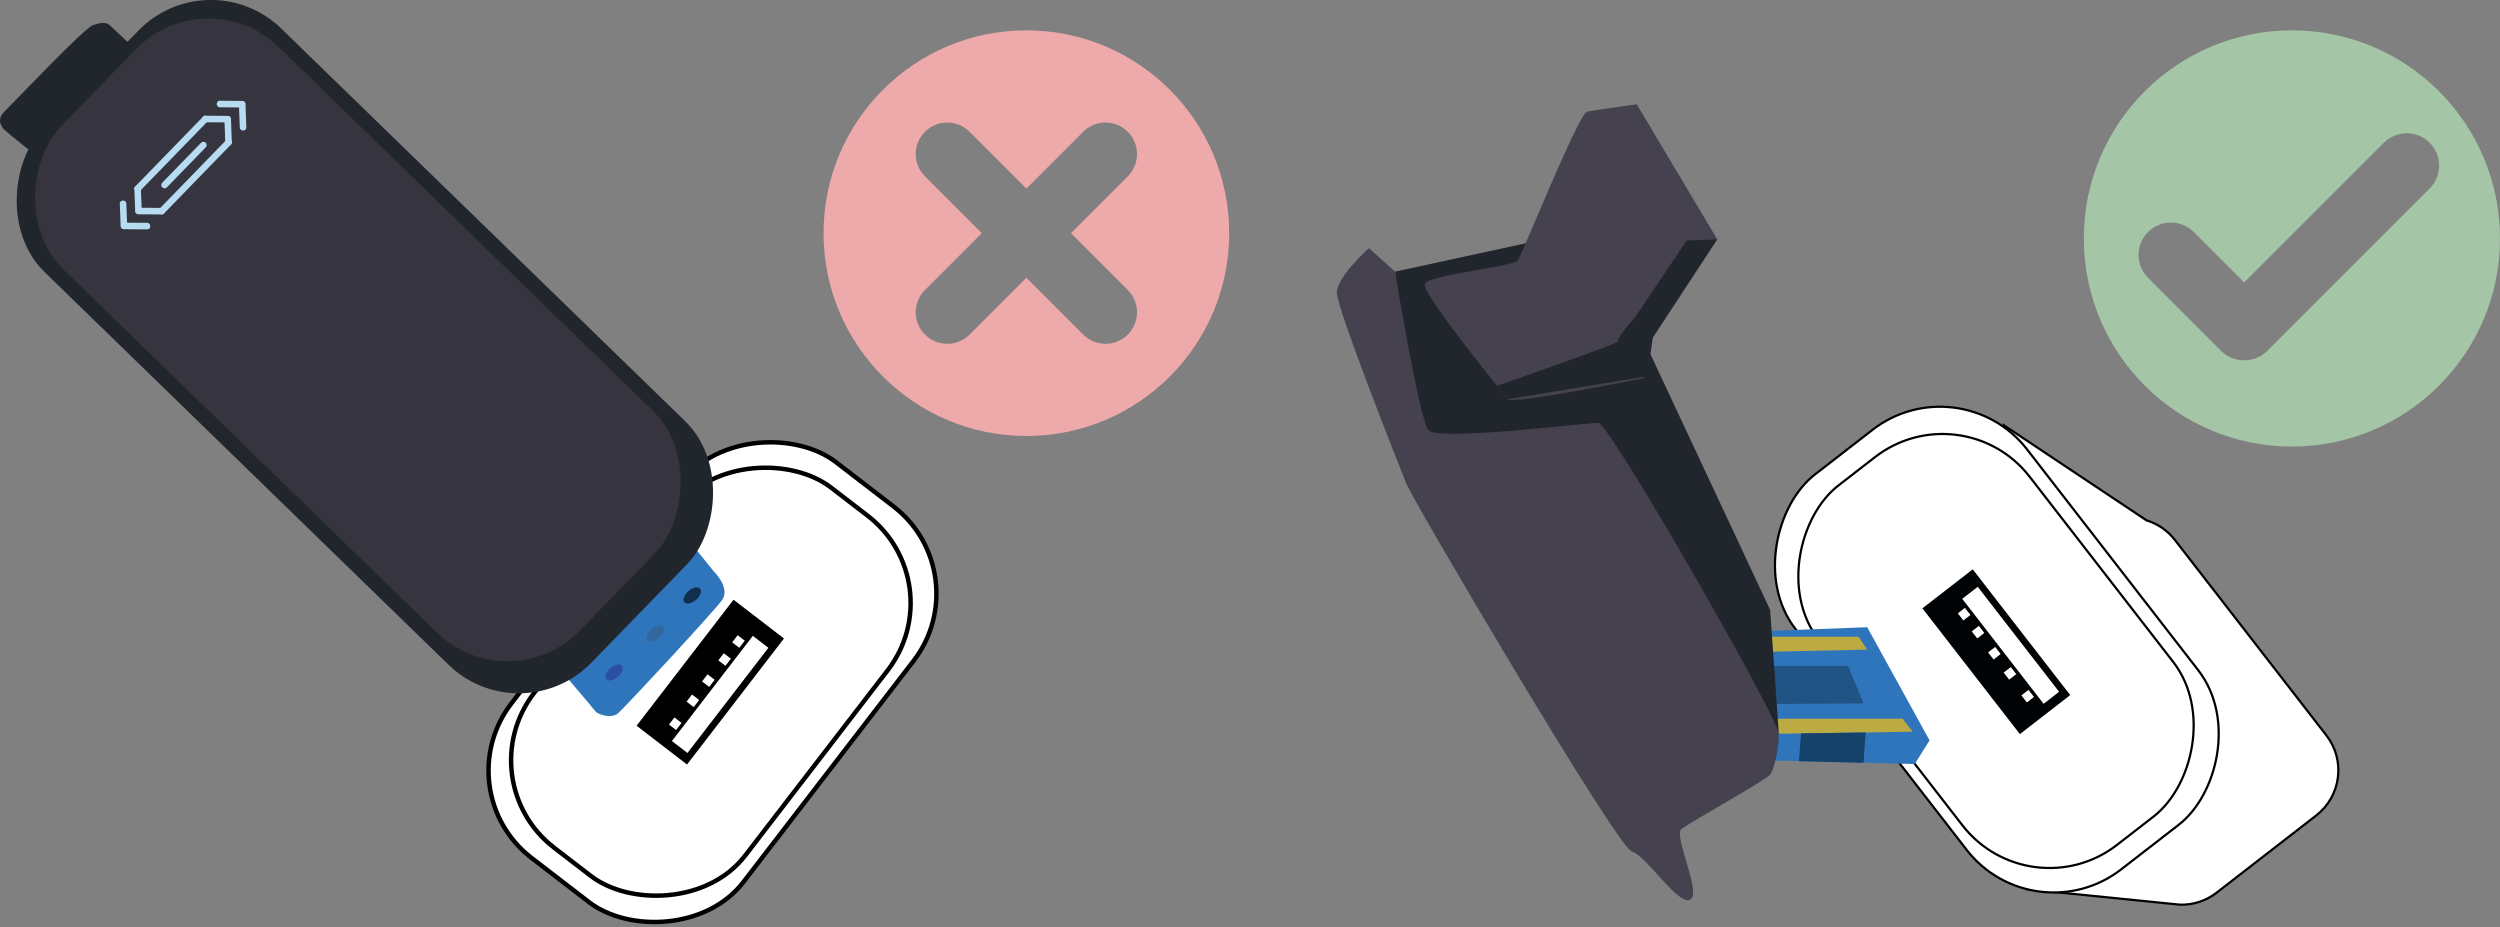 <?xml version="1.0" encoding="UTF-8"?><svg xmlns="http://www.w3.org/2000/svg" viewBox="0 0 560.1 207.71"><rect x="0" y="0" width="560.1" height="207.71" fill="#808080" stroke="none"/><defs><style>.c{fill:#000305;}.d{opacity:.55;}.d,.e{fill:#45414e;}.f{fill:#1e5384;}.g{fill:#2f75bb;}.h{stroke-width:.5px;}.h,.i{fill:#fff;stroke:#000;stroke-miterlimit:10;}.j{fill:#bcaa42;}.k{fill:#2950a3;}.l{fill:#a4c5a6;}.m{fill:#eaa;}.n{fill:#102f4f;}.o{fill:#32689e;}.p{fill:#21252c;}.q{fill:#164168;}.r{fill:#b7dcf1;}</style></defs><g id="a"/><g id="b"><rect class="i" x="103.69" y="120.01" width="111.86" height="65.6" rx="24.68" ry="24.68" transform="translate(-58.82 186.17) rotate(-52.43)"/><rect class="i" x="108.37" y="122.86" width="101.78" height="59.69" rx="24.68" ry="24.68" transform="translate(-58.88 185.85) rotate(-52.43)"/><rect x="141.32" y="145.68" width="35.62" height="14.25" transform="translate(-59.01 185.78) rotate(-52.43)"/><rect class="h" x="146.22" y="153.12" width="30.23" height="4.89" transform="translate(-60.33 188.6) rotate(-52.43)"/><rect class="h" x="150.03" y="160.87" width="2.51" height="2.51" transform="translate(-69.46 183.2) rotate(-52.43)"/><rect class="h" x="153.97" y="155.75" width="2.51" height="2.51" transform="translate(-63.86 184.31) rotate(-52.43)"/><rect class="h" x="157.45" y="151.22" width="2.51" height="2.51" transform="translate(-58.92 185.31) rotate(-52.43)"/><rect class="h" x="161.08" y="146.5" width="2.51" height="2.51" transform="translate(-53.75 186.34) rotate(-52.43)"/><rect class="h" x="164.19" y="142.46" width="2.51" height="2.51" transform="translate(-49.34 187.23) rotate(-52.43)"/><path class="g" d="M120.94,144.68l30.69-26.9,8.26,10.2s3.88,3.74,1.85,6.51-21.85,24.13-23.31,25.35-4.56,.24-5.05-.49-12.43-14.67-12.43-14.67Z"/><ellipse class="o" cx="146.81" cy="141.96" rx="2.33" ry="1.3" transform="translate(-57.07 130.26) rotate(-40.75)"/><ellipse class="n" cx="155.09" cy="133.4" rx="2.33" ry="1.3" transform="translate(-49.48 133.59) rotate(-40.75)"/><ellipse class="k" cx="137.59" cy="150.64" rx="2.33" ry="1.3" transform="translate(-64.98 126.34) rotate(-40.75)"/><path class="p" d="M10.8,36.97S.7,29.1,.63,28.71s-1.68-1.72,.52-3.88S18.83,6.34,20.77,5.66s3.01-.71,3.82,0,7.16,6.73,7.16,6.73L10.8,36.97Z"/><rect class="p" x="-3.98" y="39.62" width="171.47" height="76.08" rx="22.63" ry="22.63" transform="translate(77.26 -35.01) rotate(44.19)"/><rect class="d" x="-.86" y="41.46" width="162.11" height="69.37" rx="22.63" ry="22.63" transform="translate(75.76 -34.35) rotate(44.19)"/><g><path class="r" d="M28.31,45.62l.18,5c.04,.94-1.43,.96-1.46,.02l-.19-5c-.03-.94,1.44-.96,1.47-.02"/><path class="r" d="M27.76,49.88l5.19,.04c.95,0,.98,1.48,.03,1.47l-5.19-.04c-.94-.01-.98-1.48-.03-1.47"/><path class="r" d="M31.57,42.26l.18,5c.04,.94-1.43,.96-1.46,.02l-.19-5c-.03-.94,1.44-.96,1.47-.02"/><path class="r" d="M31.01,46.54l5.19,.04c.95,0,.98,1.48,.03,1.47l-5.19-.04c-.94-.01-.98-1.48-.03-1.47"/><path class="r" d="M49.25,22.57l5,.04c.95,0,.98,1.48,.03,1.47l-5-.04c-.94-.01-.98-1.48-.03-1.47"/><path class="r" d="M55,23.34l.19,5.19c.03,.95-1.44,.97-1.47,.02l-.19-5.19c-.03-.94,1.44-.96,1.47-.02"/><path class="r" d="M46,25.92l5,.04c.95,0,.98,1.48,.03,1.47l-5-.04c-.94-.01-.98-1.48-.03-1.47"/><path class="r" d="M46.54,27.17l-15.18,15.62c-.14,.14-.32,.22-.52,.22-.2,0-.38-.07-.52-.21s-.22-.32-.22-.51c0-.2,.07-.38,.2-.52l15.18-15.62c.14-.14,.32-.22,.52-.22,.2,0,.38,.07,.52,.21s.22,.32,.22,.51c0,.2-.07,.38-.2,.52"/><path class="r" d="M51.73,32.4l-14.98,15.42c-.14,.14-.32,.22-.51,.22-.2,0-.38-.08-.52-.21s-.22-.32-.22-.51,.07-.38,.2-.52l14.98-15.42c.14-.14,.32-.22,.52-.22,.2,0,.38,.07,.52,.21s.22,.32,.23,.52c0,.19-.07,.38-.21,.52"/><path class="r" d="M46.11,33l-8.72,8.97c-.13,.14-.32,.22-.52,.22-.19,0-.38-.07-.52-.21s-.22-.32-.22-.51c0-.2,.07-.39,.2-.52l8.72-8.97c.14-.14,.32-.22,.52-.22,.2,0,.38,.07,.52,.21s.23,.32,.22,.51c0,.2-.07,.38-.2,.52"/><path class="r" d="M51.75,26.69l.19,5.19c.03,.95-1.44,.97-1.47,.02l-.19-5.19c-.03-.94,1.44-.96,1.47-.02"/></g><path class="h" d="M521.2,164.75l-33.94-43.78c-1.68-2.17-3.92-3.64-6.35-4.39h0l-31.89-21.25,4.59,35.53-6.63,5.14c-5.59,4.33-6.6,12.37-2.27,17.95l14.27,18.4-4.7,26.89,34.09,3.44h0c2.87,.09,5.79-.78,8.23-2.68l22.33-17.31c5.59-4.33,6.6-12.37,2.27-17.95Z"/><rect class="h" x="391.38" y="112.71" width="111.96" height="65.66" rx="24.68" ry="24.68" transform="translate(606.41 588.28) rotate(-127.78)"/><rect class="h" x="396.23" y="115.99" width="101.88" height="59.75" rx="24.68" ry="24.68" transform="translate(605.85 588.64) rotate(-127.78)"/><rect class="c" x="429.41" y="138.89" width="35.65" height="14.27" transform="translate(605.83 588.95) rotate(-127.78)"/><rect class="h" x="435.33" y="142.14" width="30.26" height="4.89" transform="translate(612.16 589.18) rotate(-127.78)"/><rect class="h" x="453.01" y="154.72" width="2.51" height="2.51" transform="translate(609.3 610.56) rotate(-127.78)"/><rect class="h" x="449.05" y="149.62" width="2.51" height="2.51" transform="translate(606.94 599.2) rotate(-127.78)"/><rect class="h" x="445.55" y="145.1" width="2.51" height="2.51" transform="translate(604.87 589.15) rotate(-127.78)"/><rect class="h" x="441.89" y="140.38" width="2.51" height="2.51" transform="translate(602.7 578.65) rotate(-127.78)"/><rect class="h" x="438.77" y="136.35" width="2.51" height="2.51" transform="translate(600.86 569.68) rotate(-127.78)"/><polygon class="g" points="388.26 141.64 418.33 140.52 432.3 165.87 428.99 171.17 393.99 170.31 378.63 146.36 388.26 141.64"/><polygon class="j" points="416.39 142.65 396.58 142.65 396.58 146.02 418.33 145.54 416.39 142.65"/><polygon class="j" points="426.29 161.03 397.83 161.03 397.83 164.4 428.51 163.93 426.29 161.03"/><polygon class="f" points="414.02 149.18 395.57 149.18 393.97 157.73 417.5 157.59 414.02 149.18"/><polygon class="p" points="396.58 136.63 368.64 76.95 352.26 52.24 312.56 60.85 316.73 99.43 356.7 97.49 398.53 164.4 396.58 136.63"/><path class="e" d="M306.73,55.57s-7.22,6.38-7.22,9.99,13.88,38.6,15.55,42.76,47.33,81.61,50.52,82.44,10.27,12.08,13.05,10.83-3.75-14.3-1.94-15.82,18.97-10.97,19.89-12.21,1.94-5.78,1.94-9.15-37.94-69.69-40.44-69.69-35.95,4.16-38.03,1.67-7.5-35.53-7.5-35.53l-5.83-5.27Z"/><path class="e" d="M366.7,23.37l18.04,30.26s-14.85,19.71-16.1,23.32c-1.25,3.61-.28,7.77-.28,7.77,0,0-29.56,5.97-30.54,4.72s-19.43-23.74-18.6-25.82,19.85-3.89,20.82-5.27,13.65-32.9,15.5-33.31,11.15-1.67,11.15-1.67Z"/><path class="p" d="M369.06,84.3l1.24-8.65,14.44-22.02-6.85,.28-11.42,16.94s-4.64,5.36-3.94,5.63-27.12,9.96-27.12,9.96l2.41,2.99,31.24-5.14Z"/><polygon class="q" points="417.98 164.1 403.51 164.31 403.02 170.54 417.5 170.89 417.98 164.1"/><path class="m" d="M229.95,6.8c-25.1,0-45.44,20.35-45.44,45.44s20.35,45.44,45.44,45.44,45.44-20.35,45.44-45.44S255.05,6.8,229.95,6.8Zm22.72,58.17c2.76,2.76,2.76,7.23,0,9.99h0c-2.76,2.76-7.23,2.76-9.99,0l-12.73-12.73-12.73,12.73c-2.76,2.76-7.23,2.76-9.99,0-2.76-2.76-2.76-7.23,0-9.99l12.73-12.73-12.73-12.73c-2.76-2.76-2.76-7.23,0-9.99,2.76-2.76,7.23-2.76,9.99,0l12.73,12.73,12.73-12.73c2.76-2.76,7.23-2.76,9.99,0h0c2.76,2.76,2.76,7.23,0,9.99l-12.73,12.73,12.73,12.73Z"/><path class="l" d="M513.48,6.8c-25.75,0-46.62,20.87-46.62,46.62s20.87,46.62,46.62,46.62,46.62-20.87,46.62-46.62-20.87-46.62-46.62-46.62Zm30.86,35.43l-36.37,36.37c-1.43,1.43-3.3,2.13-5.18,2.12-1.87,.01-3.75-.69-5.18-2.12l-16.37-16.37c-2.83-2.83-2.83-7.42,0-10.25h0c2.83-2.83,7.42-2.83,10.25,0l11.3,11.3,31.3-31.3c2.83-2.83,7.42-2.83,10.25,0,2.83,2.83,2.83,7.42,0,10.25Z"/></g></svg>